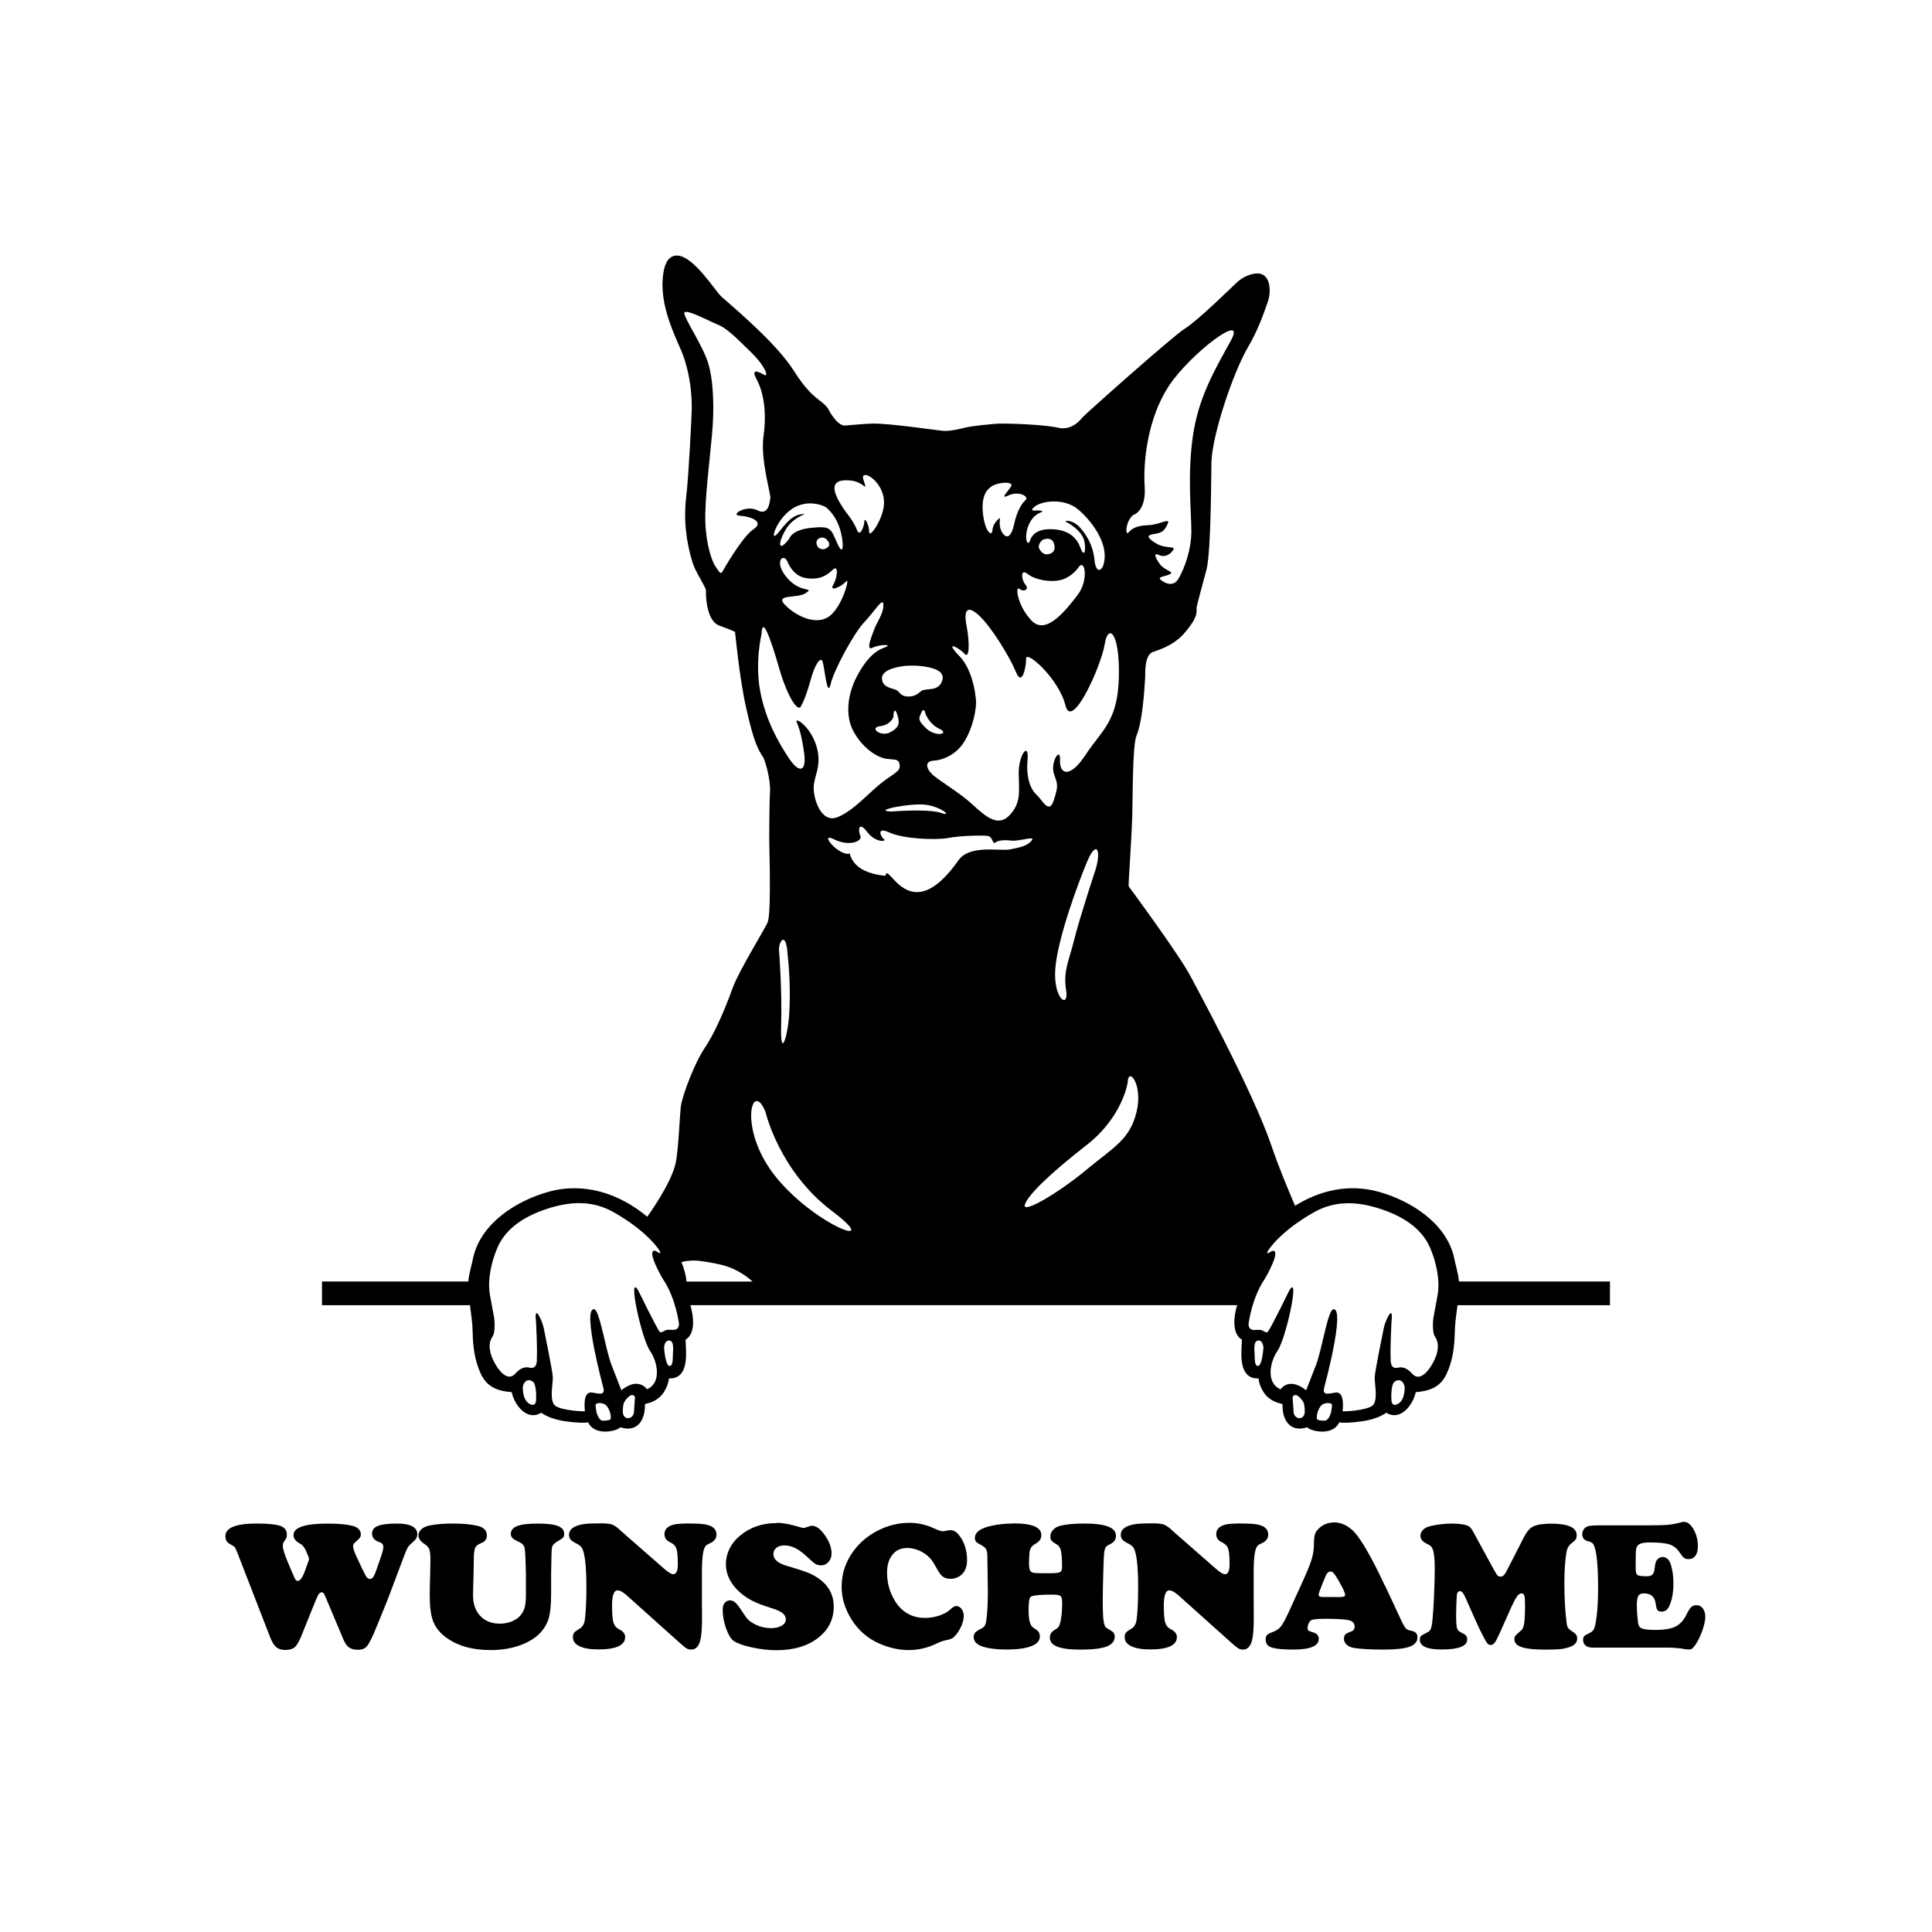 <svg width="1500" height="1500" viewBox="0 0 1500 1500" xmlns="http://www.w3.org/2000/svg">
  <!-- Gruppierte und zentrierte Elemente -->
  <g transform="translate(250.0, 198.44)">
    <!-- Original-Motiv skaliert -->
    <svg width="1000" height="913.12" viewBox="0 0 390.31 356.4">
      /2000/svg" viewBox="0 0 390.31 356.4"><defs><style>.cls-1{fill-rule:evenodd;}</style></defs><path class="cls-1" d="M337.36,327.76c1.18,1.69.86,3.91.22,5.75-.78,2.23-4.3,8.71-7.31,5.21-.01-.01-.12-.13-.14-.14-1.06-1.18-2.54-1.98-4.06-1.58-2.64.7-2.22-2.93-2.22-2.93-.2-2.94.25-11.02.25-11.02.68-6.01-2.07.15-2.35,2.02,0,0-2.72,13.07-2.75,14.92-.03,2,1.1,7.03-.67,8.5-1.83,1.51-8.84,1.86-9.05,1.71-.02-.1.87-6.06-2.1-5.66-2.19.29-4.27,1.14-3.39-1.82,0,0,6.35-23.5,2.76-23.43-1.73-.07-3.48,12.22-5.4,17.09,0,0-2.21,5.6-2.9,7.42,0,.02-.03.03-.02.05-5.27-4.22-7.75-.29-7.75-.29-4.54-1.93-3.19-8.42-.97-11.58,2.64-3.74,6.94-23.84,3.63-18.41,0,0-5.64,11.57-6.52,12.56-.49.53-1.39-.41-1.96-.52-1.64-.33-3.65.74-3.9-1.73,0,0,.86-7.72,4.89-13.72.5-.74,5.25-9.2,2.27-8.53,0,0-.02,0-.03.01-2.75,1.84-.8-.68-.68-.85,3.34-4.41,8.6-8.18,13.41-10.89,6.48-3.66,13.3-3.27,20.19-.99,6.15,2.03,12.2,5.45,14.91,11.59,1.84,4.16,3.1,9.63,2.4,14.15,0,0-.93,5.31-1.34,7.34,0,0-.56,4.18.59,5.78M326.15,347.91c-1.45.86-2.03.13-2.09-1.28,0,0-.23-4.46.96-5.36,1.55-1.19,2.91.07,3.07,1.66.01,1.72-.32,4.02-1.95,4.99ZM305.75,350.62c-.2.69-.81,2.36-1.83,2.44-.7.03-2.29-.09-2.41-.49-.29-.94.41-3.8,1.9-4.54.64-.32,2.14-.54,2.65.11.05.42-.15,1.75-.3,2.47ZM297.67,351.2c-.62,1.67-2.64,1.35-3.15-.24l-.06-.19s-.3-4.09-.34-4.88c.94-1.75,2.96.83,3.42,1.87.17.74.44,2.44.14,3.44ZM283.58,336.48c-1.1-.02-.89-2.65-.95-3.36-.03-.9-.43-3.73.68-4.23,1.36-.59,1.96,1.05,1.98,2.08-.1.93-.43,5.54-1.71,5.51ZM246.83,259.55c-2.06,8.41-6.98,10.67-15.39,17.64-8.41,6.97-19.28,13.33-18.46,10.46.82-2.87,7.59-9.44,18.66-18.06,11.08-8.62,12.52-19.07,12.52-19.07.12-4.85,4.72.61,2.67,9.02ZM192.88,183.24c-15.03,21.42-21.41-.24-22.15,4.72-10.57-1.03-10.56-6.86-10.87-6.77-3.18.93-9.54-6.67-4.72-4.31,4.82,2.36,8.72.51,8.01-1.02-.73-1.54-.63-4.72,2.04-1.23,2.67,3.49,6.05,2.87,5.13,2.25-.93-.62-2.56-4,1.64-2.05,4.21,1.95,14.05,2.36,17.85,1.64,3.8-.72,10.25-.82,11.9-.62,1.63.2,1.44,2.67,2.26,2.05.81-.62,2.46-.92,4.92-.62,2.46.31,7.49-1.64,6.16,0-1.34,1.64-3.49,2.06-6.57,2.67-3.07.61-12.21-1.54-15.59,3.28ZM137.9,279.65c-12.1-14.56-7.65-30.54-3.49-20.1,0,0,4.1,17.85,20.11,29.95,15.99,12.1-4.52,4.72-16.62-9.85ZM110.45,310.9c-.14-2.16-1.13-4.92-1.15-4.94-.11-.3-.25-.63-.39-.97,1.8-.44,3.81-.6,5.81-.31,6.14.9,10.48,1.6,15.77,6.22h-20.04ZM138.52,210.93c-.34-2.8,1.85-6.25,2.47-.41.61,5.85,1.02,12.01.61,19.08-.41,7.07-2.77,14.36-2.46,3.69.31-10.66-.62-22.36-.62-22.36ZM132.78,131.96c-1.64-8.82.41-17.24.41-17.24.22-5.73,2.67,1.03,5.33,10.26,2.67,9.23,5.72,13.27,6.57,11.69,1.11-2.08,1.85-4,3.08-8.41,1.23-4.41,2.88-6.77,3.49-5.33.61,1.43,1.42,11.47,2.46,6.97,1.01-4.39,7.18-15.69,10.26-18.87,3.07-3.18,5.74-7.9,5.74-5.13s-1.95,5.02-2.87,7.59c-.93,2.56-2.46,6.35-.41,5.33,2.05-1.02,6.67-1.13,3.49,0-3.18,1.13-5.95,4.21-8.41,9.03-2.46,4.82-3.59,11.38-.82,16.41,2.77,5.02,7.08,7.79,9.84,8.21,2.77.41,3.8-.1,4.1,1.85.31,1.95-1.33,2.26-5.33,5.34-4,3.08-8.31,8.31-13.33,10.46-5.03,2.16-7.39-5.23-7.39-8.82s2.67-6.67.82-12.72c-1.85-6.05-6.67-8.92-5.95-7.18.72,1.75,1.54,4.1,2.25,9.44.72,5.33-1.33,6.36-4.51,1.64-3.18-4.72-7.18-11.69-8.82-20.51ZM130.73,82.93c-3.49,2.36-9.44,12.92-9.44,12.92-.54.82-.92,0-2.05-1.64-1.13-1.64-2.87-6.77-3.08-13.54-.21-6.77,1.34-18.67,2.05-26.67.72-8,.41-16.31-1.23-21.54-1.64-5.24-7.08-13.23-7.19-14.98-.09-1.74,7.49,2.36,10.26,3.49,2.77,1.13,5.65,4.1,10.05,8.41,4.42,4.32,5.34,7.59,3.9,6.77-1.44-.82-4.31-2.36-2.25,1.44,2.05,3.8,3.07,9.85,2.05,17.03-1.02,7.17,2.26,17.64,2.06,18.87-.2,1.24-.52,5.43-3.9,3.7-3.38-1.75-8.51,1.43-5.33,1.64,3.18.21,7.59,1.75,4.11,4.11ZM142.41,76.77c4.58-3.07,9.71-1.16,10.68-.2.95.96,2.74,2.6,3.89,6.36,1.17,3.75,1.24,8.96-.82,4.3-2.05-4.65-1.92-5.34-8-4.72-5.91.61-6.56,3.29-6.56,3.29-3.36,4.37-3.62,1.5-1.02-2.87,2.6-4.38,8.13-4.99,4.51-4.52-3.63.48-5.95,4.99-7.59,6.36-1.64,1.37.34-4.92,4.92-8ZM150.21,86c.62-.61,1.79-.87,2.67,0,.87.88,1.38,1.85,0,2.67-1.39.82-2.46-.2-2.46-.2-.65-.76-.82-1.85-.2-2.47ZM140.98,97.7c-4.17-4.79-1.35-7.69,0-5.13,0,0,1.5,4.44,5.54,5.13,4.03.68,6.36-.62,8.2-2.46,1.85-1.85,1.57,2.18.21,4.51-1.37,2.32,2.6.55,3.89-1.03,1.3-1.57-1.03,7.39-4.92,10.46-3.9,3.08-10.12.21-13.54-3.28-3.43-3.49,3.83-1.85,6.35-3.69,2.53-1.85-1.57.27-5.74-4.51ZM160.06,68.15c3.83.34,4.85,2.94,4.52,1.43-.34-1.5-1.37-3.14.2-3.08,1.57.07,5.47,3.42,5.54,8.21.07,4.79-4.51,11.28-4.51,9.02s-1.44-4.58-1.44-3.28-1.3,5.2-2.26,2.67c-.96-2.53-3.29-5.33-3.29-5.33-6.59-9.14-2.59-9.98,1.23-9.64ZM172.16,144.47c-2.87,1.5-6.43-1.43-3.08-1.85,3.35-.41,4.1-2.87,4.1-2.87-.05-1.97.55-2.73,1.23-.41.68,2.32.62,3.63-2.25,5.13ZM182.83,124.57c3.42.55,6.29,1.78,4.93,4.72-1.37,2.94-4.86,1.64-6.16,2.67-1.3,1.02-2.12,1.77-4.3,1.64-2.2-.14-2.2-1.58-3.49-2.06-1.3-.48-4.31-.82-4.1-3.69.21-2.87,6.77-3.49,6.77-3.49,0,0,2.95-.34,6.36.2ZM183.04,143.23c-2.82-2.7-2.06-3.16-1.34-4.94.47-1.14,1.13-.27,1.13.43,0,0,1.09,3.21,4.31,4.71,3.22,1.51-1.15,2.61-4.1-.2ZM187.55,168.88c-3.89-1.34-14.98-.41-14.98-.41-6.36-.25,5.95-2.67,10.47-2.05,4.51.61,8.41,3.8,4.51,2.46ZM225.5,222.63c.93,5.84-4,2.67-3.28-6.57.72-9.23,6.98-26.05,9.64-32.41,2.67-6.36,4.33-3.96,2.67,2.06,0,0-4.83,14.56-6.57,21.54-1.75,6.98-3.38,9.54-2.46,15.39ZM193.08,121.29c-4.82-5.03.11-2.36,1.64-.62,1.54,1.75,1.54-3.69.61-8.41-.92-4.72.11-6.67,3.9-3.08,3.79,3.59,9.23,12.52,11.07,17.03,1.85,4.52,3.08-1.44,3.08-4.1s9.94,6.15,11.9,14.16c1.95,8,10.87-12.01,11.9-18.47,1.02-6.46,4.61-3.79,4.3,9.84-.3,13.64-5.23,16.21-10.05,23.59-4.82,7.39-7.99,5.95-7.79,1.64.2-4.31-2.98.72-1.85,4.1,1.13,3.38,1.44,3.38,0,8-1.44,4.61-3.49,0-5.12-1.44-1.64-1.44-3.39-4.71-2.87-10.66.51-5.95-2.78-1.44-2.67,4.1.1,5.54.72,8.82-2.67,12.51-3.38,3.7-6.97.92-11.28-3.08-4.31-4-10.66-7.49-12.5-9.44-1.85-1.95-1.75-3.79.61-3.9,2.36-.1,6.15-1.43,8.62-4.72,2.46-3.28,4.16-8.6,4.31-12.92,0,0-.31-9.13-5.13-14.15ZM202.11,70.61c1.65-2.02,7.59-2.36,6.76-.78-.78,1.49-3.81,4.24-.81,2.83,3.05-1.43,6.36.34,5.13,1.44-1.23,1.1-2.59,3.36-3.48,7.39-.89,4.03-2.39,4.51-3.69,2.25-1.3-2.25-.14-4.72-.82-4.1-.68.62-1.92,1.78-2.05,3.69-.14,1.92-2.26.48-2.88-5.33-.61-5.81,1.85-7.39,1.85-7.39ZM218.32,86.21c.62-.41,2.87-.98,3.49,1.02.62,2.01-.24,3.04-1.84,3.29-1.6.25-2.46-1.44-2.46-1.44-.83-1.06.21-2.46.82-2.87ZM213.19,99.75c-1.23-1.34-1.69-5.13.62-3.28,2.31,1.84,6.92,2.61,10.05,1.84,3.13-.76,5.13-3.48,5.13-3.48,2.21-3.74,3.49,3.48,0,8-3.49,4.51-9.54,12.41-13.95,7.8-4.42-4.62-5.03-10.77-3.7-9.64,1.34,1.13,3.08.1,1.85-1.23ZM218.11,77.39c-.97-.52-4.36.61-2.25-1.24,2.1-1.84,9.07-2.82,13.33.82,4.25,3.64,8,9.23,8,13.95s-2.62,6.15-3.08,1.44c-.46-4.71-2.46-7.75-4.51-10.05-2.06-2.31-5.02-2.11-4.11-1.64.93.46,4.01,2.36,5.13,4.72,1.12,2.36.67,7.23-.82,3.08-1.49-4.16-5.23-5.74-9.84-5.54-4.62.2-5.34,3.28-5.34,3.28-.93,2.68-2.1-1.44-.21-5.13,1.89-3.69,4.66-3.18,3.69-3.69ZM245.81,78.62s3.99-1.03,3.49-8.62c-.51-7.59.92-20.82,7.38-30.57,6.46-9.74,23.9-22.97,18.67-13.54-5.23,9.43-9.84,17.44-11.49,29.13-1.64,11.7-.41,22.88-.41,28.52s-2.15,11.39-3.9,14.36c-1.74,2.97-4.72,1.02-5.54.2-.82-.82,1.95-.92,3.08-1.64,1.13-.72-1.85-1.03-3.28-3.08-1.44-2.05-1.85-3.49-.2-2.66,1.64.82,3.28,0,4.3-1.44,1.03-1.43-2.26-.31-5.13-2.05-2.87-1.74-2.98-2.56-.61-2.87,2.36-.3,3.18-1.02,4.1-3.07.92-2.06-2.36.31-5.95.41-3.59.1-5.02,1.13-5.95,2.25-.92,1.13-1.03-3.29,1.44-5.33ZM104.29,325.6c-.57.12-1.47,1.05-1.96.52-.87-.99-6.52-12.56-6.52-12.56-3.32-5.43.99,14.67,3.63,18.41,2.21,3.16,3.57,9.65-.97,11.58,0,0-2.49-3.93-7.75.29.01-.01,0-.03-.02-.05-.69-1.83-2.9-7.42-2.9-7.42-1.93-4.88-3.67-17.16-5.4-17.09-3.59-.07,2.76,23.43,2.76,23.43.89,2.96-1.2,2.12-3.39,1.82-2.97-.39-2.08,5.56-2.1,5.66-.2.15-7.22-.19-9.05-1.71-1.77-1.47-.64-6.49-.67-8.5-.03-1.85-2.75-14.92-2.75-14.92-.28-1.87-3.04-8.03-2.35-2.02,0,0,.45,8.08.25,11.02,0,0,.42,3.63-2.22,2.93-1.52-.4-3,.39-4.06,1.57-.02.01-.12.13-.14.14-3.01,3.5-6.53-2.98-7.31-5.21-.64-1.84-.96-4.06.22-5.75,1.14-1.6.59-5.78.59-5.78-.41-2.03-1.34-7.34-1.34-7.34-.7-4.52.56-9.99,2.4-14.15,2.7-6.14,8.76-9.56,14.91-11.59,6.9-2.28,13.71-2.68,20.19.99,4.8,2.72,10.07,6.49,13.41,10.89.12.17,2.07,2.69-.68.85-.01,0-.03-.01-.03-.01-2.98-.67,1.77,7.79,2.27,8.53,4.03,6,4.89,13.72,4.89,13.72-.25,2.47-2.25,1.4-3.9,1.73ZM106.32,333.12c-.05.71.16,3.34-.95,3.36-1.28.02-1.61-4.58-1.71-5.51.02-1.03.62-2.67,1.98-2.08,1.11.5.71,3.33.68,4.23ZM94.51,350.77l-.07.19c-.51,1.59-2.53,1.91-3.15.24-.3-1-.03-2.7.14-3.44.46-1.04,2.48-3.63,3.42-1.87-.04.79-.34,4.88-.34,4.88ZM87.45,352.57c-.12.4-1.71.52-2.41.49-1.03-.08-1.63-1.76-1.83-2.44-.15-.72-.35-2.05-.3-2.47.51-.66,2.01-.43,2.65-.11,1.48.73,2.19,3.6,1.9,4.54ZM64.89,346.63c-.06,1.41-.64,2.14-2.09,1.28-1.62-.97-1.96-3.27-1.95-4.99.17-1.59,1.52-2.85,3.07-1.66,1.19.91.96,5.36.96,5.36ZM343,303.35c-2.49-10.25-13.05-16.89-22.6-19.6-9.03-2.56-17.91-.58-25.52,4.19-2.47-5.74-4.95-11.7-7.18-18.24-5.65-16.63-23.5-49.38-24.55-51.39-3.25-6.24-18.6-27.05-18.71-27.18-.11-.79.92-14.59,1.11-21.79.13-5.08.05-20.86,1.26-23.83,1.8-4.4,2.32-12.71,2.64-17.67.07-1.11-.34-6.87,2.43-7.75,3.52-1.13,7.06-2.79,9.56-5.8,2.22-2.67,3.9-4.92,3.58-7.45-.06-.54,2.27-8.71,3.02-11.68,1.45-5.75,1.41-30.29,1.49-32.67.31-8.38,6.56-27.12,11.27-35.08,2.72-4.6,4.59-9.84,5.85-13.51,1.01-2.94.95-8.86-3.61-8.47-1.87.16-4.05,1.04-5.97,2.85-.79.75-11.73,11.5-15.63,13.87-3.28,1.99-30.31,26.01-31.08,26.98-3.05,3.86-6.45,3.21-6.85,3.11-3.54-.83-11.81-1.33-17.76-1.33-2.51,0-9.53.89-10.39,1.11-2.3.57-4.47,1.12-6.73,1.12-1.19,0-15.73-2.24-21.5-2.24-2.19,0-8.34.61-8.71.61-2.34,0-4.72-4.47-4.84-4.7-.66-1.26-1.6-1.98-2.69-2.82-1.68-1.29-4.21-3.23-7.87-9.03-4.77-7.57-15.52-16.9-21.94-22.48-1.82-1.58-8.47-12.49-13.53-12.49-2.18,0-3.56,1.77-4.1,5.24-1.29,8.22,2.32,16.5,4.71,21.97.28.64,4.03,7.88,3.89,19.44-.02,1.86-.96,20.56-1.63,25.94-.87,6.94-.23,13.69,1.93,20.64.82,2.63,4.03,7.28,4,8.29-.09,3.03.59,9.12,3.8,10.52.5.22,4.45,1.59,5.02,2.04.08.44,1.27,13.63,3.34,22.87,2.32,10.38,3.5,12.53,5.23,15.17.43.66,2.31,6.69,2.02,10.5-.16,2.26-.27,12.87-.21,15.39.17,8.35.44,20.97-.44,23.88-.44,1.47-8.67,14.61-10.63,19.98-2.98,8.19-5.87,14.38-8.58,18.38-2.78,4.13-6.36,13.22-7.11,17.26-.32,1.72-.73,13.49-1.63,17.57-1.4,6.3-8.45,15.99-8.45,15.99-.05.06-.09.14-.14.2-8.5-7.06-19.17-10.6-30.08-7.51-9.54,2.7-20.1,9.34-22.6,19.59-.51,2.62-1.33,4.94-1.55,7.55H0v7.18h44.84c.36,2.76.78,5.52.82,8.31.07,4.31.64,8.54,2.47,12.49,1.87,4.03,5.15,5.23,9.36,5.55.73,3.68,4.53,8.93,8.92,6.24,1.81,1.23,4.03,2.04,6.94,2.53,0,0,5.26.8,7.3.38,2.13,4.46,9.11,2.51,9.71,1.49,5.25,1.7,7.63-2.25,7.49-6.91.2-.43,2.21-.22,4.5-2.24,1.41-1.25,2.62-3.76,2.79-5.65,0,0,1.08-.02,1.16-.05,5.01-.88,3.99-8.11,3.87-11.69,3.16-1.87,2.42-7.27,1.45-10.46h165.69c-.97,3.18-1.7,8.59,1.45,10.46-.12,3.59-1.13,10.81,3.87,11.69.09.03,1.16.05,1.16.05.17,1.89,1.38,4.4,2.79,5.65,2.29,2.02,4.3,1.81,4.5,2.24-.14,4.66,2.24,8.61,7.49,6.91.6,1.02,7.58,2.97,9.71-1.49,2.04.43,7.3-.38,7.3-.38,2.91-.49,5.13-1.3,6.94-2.53,4.39,2.69,8.19-2.56,8.92-6.24,4.21-.32,7.49-1.52,9.36-5.55,1.83-3.95,2.4-8.18,2.47-12.49.05-2.8.46-5.56.83-8.31h46.2v-7.18h-45.76c-.22-2.6-1.05-4.93-1.55-7.55Z"/>
    </svg>
    
    <!-- Wunschname Text Element -->
    <g transform="translate(-75.0, 983.12) scale(3.833)" fill="#000000">
      <path d="M16.86,7.15l-.53-1.27c-.33-.74-.73-1.23-1.22-1.47-.87-.46-1.31-1.04-1.31-1.74,0-1.55,2.32-2.32,6.97-2.32,2.32,0,4.09.19,5.3.56.41.13.74.34.99.63.25.29.37.61.37.96,0,.3-.06.53-.17.69s-.43.47-.95.93c-.3.25-.45.52-.45.8,0,.42.23,1.12.69,2.11l1.03,2.21c.47,1,.81,1.64,1.01,1.92.2.27.43.41.68.41.28,0,.52-.16.72-.47s.46-.93.77-1.85l.87-2.54c.24-.73.36-1.27.36-1.63,0-.48-.25-.8-.76-.96-1.02-.33-1.52-.91-1.52-1.74,0-.73.39-1.25,1.18-1.56.79-.31,2.08-.47,3.88-.47,1.17,0,2.09.13,2.74.4.91.36,1.36.94,1.36,1.74,0,.35-.08.65-.25.91-.16.25-.49.59-.99,1.02-.33.28-.58.57-.75.89-.18.32-.44.96-.81,1.94l-3.18,8.44c-1.59,3.93-2.54,6.27-2.87,7.02-.33.75-.67,1.42-1.02,2.02-.27.44-.56.74-.89.92-.33.18-.76.26-1.31.26-.73,0-1.31-.16-1.75-.47-.44-.31-.81-.83-1.12-1.56l-3.59-8.53c-.19-.47-.34-.77-.44-.89-.1-.12-.23-.18-.4-.18-.25,0-.47.15-.65.45-.18.3-.53,1.08-1.03,2.34l-2.47,6.13c-.46,1.11-.9,1.85-1.32,2.21-.42.36-1.05.54-1.9.54-.76,0-1.36-.18-1.81-.54-.44-.36-.84-1-1.21-1.92L2.47,6.37c-.28-.7-.47-1.12-.57-1.24-.1-.13-.43-.33-.97-.63-.62-.31-.93-.85-.93-1.6C0,1.2,2.12.34,6.35.34c2.17,0,3.73.15,4.7.45.93.3,1.4.9,1.4,1.8,0,.28-.02.48-.07.61s-.22.41-.53.84c-.15.23-.22.51-.22.85,0,.61.41,1.86,1.22,3.78l.74,1.74c.31.73.52,1.17.63,1.32.1.15.25.23.44.23.47,0,.96-.67,1.45-2.01l.74-2.07c.06-.15.09-.26.09-.35,0-.1-.03-.22-.09-.38Z"/>
      <path d="M65.98,9.78v4.43c0,2.67-.2,4.57-.6,5.68-.86,2.35-2.75,4.05-5.66,5.1-1.77.65-3.76.98-5.99.98-3.88,0-6.99-.93-9.33-2.78-1.14-.91-1.92-1.96-2.36-3.16-.44-1.2-.65-2.93-.65-5.19,0-.88.03-2.33.09-4.36.04-1.43.05-2.37.05-2.83,0-1-.08-1.7-.23-2.09s-.48-.75-.99-1.09c-.8-.52-1.2-1.1-1.2-1.74,0-.47.2-.89.61-1.25.41-.36.94-.61,1.61-.74,1.33-.27,2.9-.4,4.72-.4,2,0,3.65.15,4.97.45,1.29.29,1.94.95,1.94,1.98,0,.51-.19.91-.56,1.22-.08.07-.45.26-1.09.56-.39.17-.65.48-.79.93-.14.45-.21,1.19-.21,2.21s-.05,3.33-.15,6.83c-.06,2.08.5,3.67,1.69,4.76.97.9,2.21,1.34,3.74,1.34.97,0,1.85-.18,2.63-.54.79-.36,1.39-.84,1.8-1.46.33-.47.55-1,.67-1.58.12-.58.18-1.37.18-2.38v-3.99c-.06-3.06-.15-4.86-.26-5.38-.12-.53-.51-.94-1.17-1.24-.63-.28-1.06-.53-1.29-.76-.23-.23-.34-.51-.34-.85,0-.73.43-1.25,1.3-1.59s2.25-.5,4.17-.5,3.23.16,4.08.49c.84.33,1.26.85,1.26,1.56,0,.35-.07.61-.22.78-.15.17-.53.43-1.14.78-.64.36-1.01.75-1.1,1.17-.09.42-.15,1.97-.17,4.66Z"/>
      <path d="M79.83,1.58l9.04,7.92c.85.74,1.46,1.11,1.83,1.11.63,0,.94-.67.94-2.02,0-1.52-.09-2.57-.27-3.12s-.56-.97-1.14-1.25c-.47-.23-.81-.47-1-.74-.19-.26-.29-.6-.29-1.01,0-1.02.7-1.67,2.09-1.96.57-.12,1.56-.18,2.98-.18,1.83,0,3.09.11,3.79.33,1.11.34,1.67.98,1.67,1.92,0,.79-.45,1.38-1.36,1.78-.36.16-.61.3-.74.42s-.25.3-.34.54c-.33.8-.5,2.31-.51,4.54v5.92c0,.91,0,2.15.02,3.72.01,2.13-.12,3.67-.38,4.61-.33,1.17-.92,1.76-1.78,1.76-.38,0-.7-.08-.97-.24-.27-.16-.72-.52-1.35-1.09l-10.76-9.64c-.75-.68-1.37-1.02-1.87-1.02-.74,0-1.11,1.02-1.11,3.07,0,1.68.09,2.83.28,3.45s.57,1.07,1.15,1.36c.81.4,1.22.92,1.22,1.56,0,1.68-1.81,2.52-5.43,2.52-1.63,0-2.9-.21-3.8-.64-.9-.43-1.35-1.04-1.35-1.82,0-.41.08-.72.25-.93.17-.21.55-.48,1.14-.83.57-.34.91-.94,1.03-1.8.21-1.56.31-3.81.31-6.74,0-3.12-.18-5.4-.54-6.83-.13-.52-.3-.91-.51-1.16-.21-.25-.54-.5-1.02-.73-.54-.27-.92-.53-1.13-.78-.21-.25-.32-.56-.32-.93,0-1.16,1-1.89,3-2.2.68-.1,1.86-.15,3.56-.15.97,0,1.67.08,2.11.23s.96.49,1.57,1.03Z"/>
      <path d="M111.67.2c1.25,0,2.88.31,4.9.93.24.07.44.11.58.11.12,0,.48-.11,1.09-.33.19-.07.4-.11.62-.11.81,0,1.67.64,2.57,1.92.9,1.28,1.35,2.51,1.35,3.67,0,.68-.2,1.25-.61,1.72-.41.47-.9.7-1.48.7-.48,0-.88-.1-1.18-.29-.3-.19-.97-.77-2-1.72-1.45-1.35-2.88-2.03-4.28-2.03-.68,0-1.22.16-1.62.49-.41.33-.61.76-.61,1.29,0,1.05.93,1.85,2.78,2.38,2.5.74,4.11,1.28,4.81,1.62,3.09,1.5,4.63,3.71,4.63,6.63,0,2.58-1.05,4.68-3.16,6.32-2.15,1.67-4.97,2.5-8.44,2.5-1.55,0-3.18-.18-4.9-.55s-2.96-.8-3.72-1.3c-.58-.39-1.1-1.23-1.57-2.53-.47-1.3-.7-2.57-.7-3.8,0-.59.12-1.04.36-1.34.3-.39.68-.58,1.14-.58s.9.24,1.33.71c.25.27.85,1.12,1.8,2.56.45.68,1.16,1.24,2.13,1.69s1.98.67,3.02.67c.9,0,1.62-.17,2.18-.5.56-.33.83-.76.83-1.28,0-.48-.22-.9-.65-1.25-.44-.35-1.14-.68-2.12-.98-1.73-.54-3.05-1.04-3.96-1.5s-1.75-1.03-2.54-1.71c-1.91-1.69-2.87-3.62-2.87-5.77,0-1.07.25-2.1.74-3.11.5-1.01,1.2-1.88,2.11-2.62,2.03-1.71,4.51-2.56,7.44-2.56Z"/>
      <path d="M138.52.2c1.77,0,3.47.39,5.12,1.16.77.36,1.31.54,1.62.54.22,0,.57-.05,1.05-.16.16-.04.33-.05.53-.05.63,0,1.18.29,1.65.87,1.16,1.4,1.74,3.15,1.74,5.23,0,1.46-.5,2.54-1.51,3.21-.54.36-1.16.54-1.83.54-.62,0-1.12-.13-1.51-.4-.39-.27-.76-.74-1.13-1.42-.52-.96-.94-1.64-1.27-2.06-.33-.42-.73-.8-1.2-1.13-1.17-.82-2.4-1.23-3.69-1.23s-2.24.45-2.97,1.35c-.73.9-1.1,2.11-1.1,3.62,0,2.08.53,3.99,1.58,5.72,1.43,2.31,3.47,3.47,6.14,3.47.98,0,1.95-.16,2.91-.49.96-.33,1.71-.75,2.24-1.27.46-.44.83-.65,1.13-.65.42,0,.79.2,1.09.59.3.39.45.87.45,1.42,0,.7-.21,1.49-.64,2.36-.42.87-.93,1.56-1.52,2.05-.25.21-.78.39-1.58.54-.46.08-1.07.31-1.83.67-1.79.86-3.66,1.29-5.59,1.29s-4.04-.45-6.04-1.36c-2.34-1.05-4.18-2.67-5.54-4.85-1.33-2.12-2-4.33-2-6.64,0-2.69.84-5.14,2.51-7.35,1.45-1.92,3.35-3.39,5.68-4.41,1.78-.77,3.61-1.16,5.5-1.16Z"/>
      <path d="M159.61.31c3.78,0,5.66.78,5.66,2.34,0,.42-.1.77-.29,1.04-.19.27-.56.56-1.11.89-.47.29-.77.67-.9,1.14-.13.47-.19,1.43-.19,2.87,0,.85.16,1.37.47,1.56.18.12.46.19.83.22s1.24.04,2.61.04c1.25,0,2.02-.07,2.32-.2s.46-.47.46-1c0-1.6-.07-2.71-.22-3.34-.14-.63-.43-1.06-.85-1.29-.53-.3-.88-.56-1.05-.77-.17-.21-.25-.49-.25-.84,0-.5.19-.95.56-1.35.38-.41.87-.68,1.47-.83,1.26-.3,2.84-.45,4.74-.45,2.23,0,3.87.2,4.93.61s1.59,1.04,1.59,1.9c0,.73-.38,1.27-1.12,1.63-.47.22-.78.43-.93.63-.14.2-.26.57-.34,1.12-.05.3-.11,1.65-.18,4.03-.07,2.38-.11,4.28-.11,5.68,0,2.46.09,4.02.27,4.68.1.36.21.61.33.73.12.12.5.36,1.14.73.46.25.69.64.69,1.16,0,.92-.55,1.59-1.64,2.01-1.1.42-2.87.63-5.33.63-2.15,0-3.74-.21-4.77-.64-.93-.39-1.4-.99-1.4-1.8,0-.69.36-1.23,1.07-1.62.35-.19.59-.39.72-.58s.25-.55.37-1.07c.22-1.02.33-2.26.33-3.74,0-.76-.11-1.23-.34-1.42-.22-.18-.81-.27-1.75-.27-2.17,0-3.55.12-4.14.36-.24.1-.39.38-.46.85-.07.58-.11,1.29-.11,2.14,0,1.38.19,2.37.58,2.98.13.19.45.44.94.75.51.29.76.77.76,1.43,0,.85-.59,1.5-1.76,1.94s-2.85.67-5.03.67c-1.99,0-3.61-.21-4.87-.62-.54-.18-.97-.44-1.28-.77s-.46-.7-.46-1.1.1-.71.29-.93c.19-.22.62-.5,1.27-.83.34-.17.58-.39.72-.65.14-.27.25-.71.32-1.34.18-1.42.27-3.27.27-5.55,0-.42,0-.93-.02-1.51-.05-2.9-.07-4.56-.07-4.97.01-1.04-.08-1.73-.26-2.06-.19-.33-.68-.7-1.48-1.1-.53-.25-.8-.63-.8-1.14,0-1.22,1.19-2.07,3.56-2.54,1.38-.28,2.79-.42,4.25-.42Z"/>
      <path d="M191.59,1.58l9.04,7.92c.85.74,1.46,1.11,1.83,1.11.63,0,.94-.67.94-2.02,0-1.52-.09-2.57-.27-3.12s-.56-.97-1.14-1.25c-.47-.23-.8-.47-1-.74-.19-.26-.29-.6-.29-1.01,0-1.02.7-1.67,2.09-1.96.57-.12,1.56-.18,2.98-.18,1.83,0,3.09.11,3.79.33,1.11.34,1.67.98,1.67,1.92,0,.79-.45,1.38-1.36,1.78-.36.16-.61.3-.74.42s-.25.3-.34.54c-.33.8-.5,2.31-.51,4.54v5.92c0,.91,0,2.15.02,3.72.01,2.13-.12,3.67-.38,4.61-.33,1.17-.92,1.76-1.78,1.76-.38,0-.7-.08-.97-.24-.27-.16-.72-.52-1.35-1.09l-10.76-9.64c-.75-.68-1.37-1.02-1.87-1.02-.74,0-1.11,1.02-1.11,3.07,0,1.68.09,2.83.28,3.45.19.62.57,1.07,1.15,1.36.81.4,1.22.92,1.22,1.56,0,1.68-1.81,2.52-5.43,2.52-1.63,0-2.9-.21-3.8-.64s-1.35-1.04-1.35-1.82c0-.41.08-.72.25-.93.17-.21.55-.48,1.14-.83.57-.34.91-.94,1.03-1.8.21-1.56.31-3.81.31-6.74,0-3.12-.18-5.4-.54-6.83-.13-.52-.3-.91-.51-1.16-.21-.25-.54-.5-1.02-.73-.54-.27-.92-.53-1.13-.78-.21-.25-.32-.56-.32-.93,0-1.16,1-1.89,3-2.2.68-.1,1.86-.15,3.56-.15.97,0,1.67.08,2.11.23s.96.49,1.57,1.03Z"/>
      <path d="M234.9,12.94l3.43,7.35c.33.68.6,1.12.82,1.33s.55.35,1,.43c.87.13,1.31.58,1.31,1.33,0,.88-.53,1.52-1.6,1.91-1.07.39-2.81.58-5.23.58-2.74,0-4.76-.12-6.08-.34-.61-.11-1.09-.33-1.44-.66-.36-.33-.54-.74-.54-1.21,0-.36.09-.64.28-.84.19-.2.54-.38,1.04-.55.57-.19.85-.52.85-.98,0-.81-.49-1.29-1.47-1.43-1.05-.15-2.54-.22-4.45-.22-1.61,0-2.57.1-2.89.29-.19.12-.36.34-.51.65-.14.31-.22.62-.22.91,0,.27.05.44.15.52s.44.21,1.01.39c.74.22,1.11.65,1.11,1.31,0,1.44-1.72,2.16-5.17,2.16-1.96,0-3.4-.13-4.32-.4-.85-.25-1.27-.81-1.27-1.67,0-.38.09-.67.28-.87.19-.21.52-.39,1.01-.56.79-.28,1.38-.67,1.79-1.17.41-.5.98-1.58,1.73-3.22l2.56-5.61c.94-2.06,1.58-3.6,1.9-4.62.32-1.02.49-2.02.5-3,.01-1.04.08-1.76.19-2.17.11-.41.37-.8.77-1.19.83-.85,1.9-1.27,3.19-1.27,1.22,0,2.39.48,3.5,1.43,1.55,1.31,3.8,5.11,6.75,11.42ZM222.27,15.23h3.56c.65,0,.98-.15.98-.44,0-.4-.45-1.38-1.36-2.94-.41-.71-.73-1.19-.94-1.43s-.45-.36-.69-.36c-.44,0-.8.41-1.09,1.22-.05.11-.22.54-.53,1.29-.51,1.23-.76,1.97-.76,2.21,0,.3.28.45.83.45Z"/>
      <path d="M260.16,17.97l-2.18,4.88c-.38.82-.68,1.38-.91,1.66-.23.28-.48.43-.76.43s-.5-.11-.71-.34c-.13-.15-.44-.68-.92-1.6-.48-.92-.87-1.74-1.19-2.45l-2.4-5.39c-.33-.75-.67-1.12-1.03-1.12-.39,0-.6.32-.64.96-.08,1.43-.13,2.75-.13,3.96s.06,2.11.18,2.56c.08.27.2.46.34.58.14.12.52.34,1.13.65.4.21.6.56.6,1.07,0,1.36-1.74,2.03-5.21,2.03-2.93,0-4.39-.66-4.39-1.98,0-.34.08-.58.23-.74s.54-.38,1.17-.68c.4-.18.67-.43.81-.74.14-.31.26-.93.35-1.83.11-.97.21-2.56.31-4.76.1-2.21.15-4.1.15-5.67,0-1.97-.15-3.31-.45-4.01-.11-.24-.23-.42-.37-.54-.14-.12-.4-.28-.79-.47-.86-.41-1.29-.94-1.29-1.6,0-.42.16-.81.48-1.16s.75-.6,1.28-.74c.53-.16,1.24-.29,2.13-.41.89-.11,1.64-.17,2.26-.17,1.55,0,2.64.13,3.29.38.31.12.56.29.74.49.18.21.44.63.78,1.27l3.78,6.95c.41.76.7,1.23.85,1.4.16.17.38.25.65.25.24,0,.46-.09.64-.27.19-.18.41-.52.66-1.02l2.56-4.99c.31-.64.52-1.06.62-1.25.59-1.21,1.18-2.01,1.76-2.41.74-.52,2.08-.78,4.03-.78,3.42,0,5.14.78,5.14,2.34,0,.35-.07.63-.2.84-.13.21-.41.47-.82.77-.56.42-.91,1.03-1.05,1.83-.28,1.67-.42,3.7-.42,6.1,0,3.09.14,5.79.44,8.11.07.57.18.96.34,1.16.15.21.54.51,1.17.93.44.29.65.68.65,1.16,0,.85-.56,1.45-1.69,1.8-.58.19-1.19.32-1.83.38-.64.06-1.63.09-2.96.09-2.05,0-3.57-.14-4.58-.44-1.11-.33-1.67-.88-1.67-1.67,0-.29.07-.53.22-.72.15-.19.52-.53,1.13-1.03.31-.25.53-.74.64-1.47.11-.73.17-1.96.17-3.7,0-.97-.04-1.6-.14-1.91-.09-.3-.28-.45-.57-.45-.34,0-.67.23-.98.7-.32.47-.79,1.4-1.42,2.79Z"/>
      <path d="M278.8.71h9.33c1.89,0,3.26-.04,4.13-.12.87-.08,1.71-.24,2.53-.48.25-.07.45-.11.6-.11.63,0,1.19.34,1.67,1.02.8,1.1,1.2,2.43,1.2,3.99,0,.79-.17,1.41-.5,1.86-.33.45-.79.68-1.37.68-.4,0-.71-.08-.93-.25-.22-.16-.52-.53-.9-1.1-.53-.81-1.21-1.35-2.02-1.62-.82-.27-2.16-.41-4.02-.41-1.39,0-2.24.25-2.54.74-.16.27-.25.62-.28,1.07-.03.45-.04,1.59-.04,3.43,0,.73.12,1.18.36,1.35.24.18.88.26,1.91.26.51,0,.88-.11,1.11-.32.23-.21.38-.59.44-1.13.08-.7.17-1.18.26-1.44.09-.26.26-.49.5-.68.25-.22.55-.33.89-.33.5,0,.92.24,1.27.71.25.35.47.97.64,1.86.18.89.26,1.82.26,2.79,0,1.91-.3,3.48-.89,4.7-.33.67-.82,1-1.49,1-.41,0-.7-.11-.85-.32-.16-.21-.28-.65-.36-1.32-.18-1.37-.98-2.05-2.4-2.05-.54,0-.92.17-1.12.52-.2.34-.3.98-.3,1.92,0,.57.04,1.3.12,2.21.08.9.16,1.5.25,1.79.1.36.4.61.9.75.5.14,1.34.21,2.51.21,1.82,0,3.18-.23,4.1-.7.92-.47,1.67-1.31,2.25-2.53.34-.7.64-1.17.92-1.42.27-.24.63-.36,1.06-.36.51,0,.93.22,1.26.66.33.44.5,1,.5,1.66,0,.73-.19,1.63-.56,2.72-.38,1.09-.83,2.06-1.38,2.9-.28.41-.51.69-.69.83-.18.14-.41.21-.69.21-.23,0-.56-.04-1-.11-.77-.15-1.81-.24-3.1-.27h-15.39c-.62,0-1.1-.14-1.43-.41s-.51-.66-.51-1.15c0-.35.07-.6.22-.76s.48-.36,1-.6c.36-.16.63-.35.81-.58.18-.23.31-.57.41-1.02.4-1.83.6-4.29.6-7.39,0-4.67-.29-7.62-.87-8.84-.12-.24-.25-.41-.4-.51-.15-.1-.45-.21-.91-.34-.69-.21-1.03-.67-1.03-1.38,0-.39.12-.73.34-1.03s.53-.5.91-.6c.47-.11,1.39-.16,2.74-.16Z"/>
    </g>
  </g>
</svg>